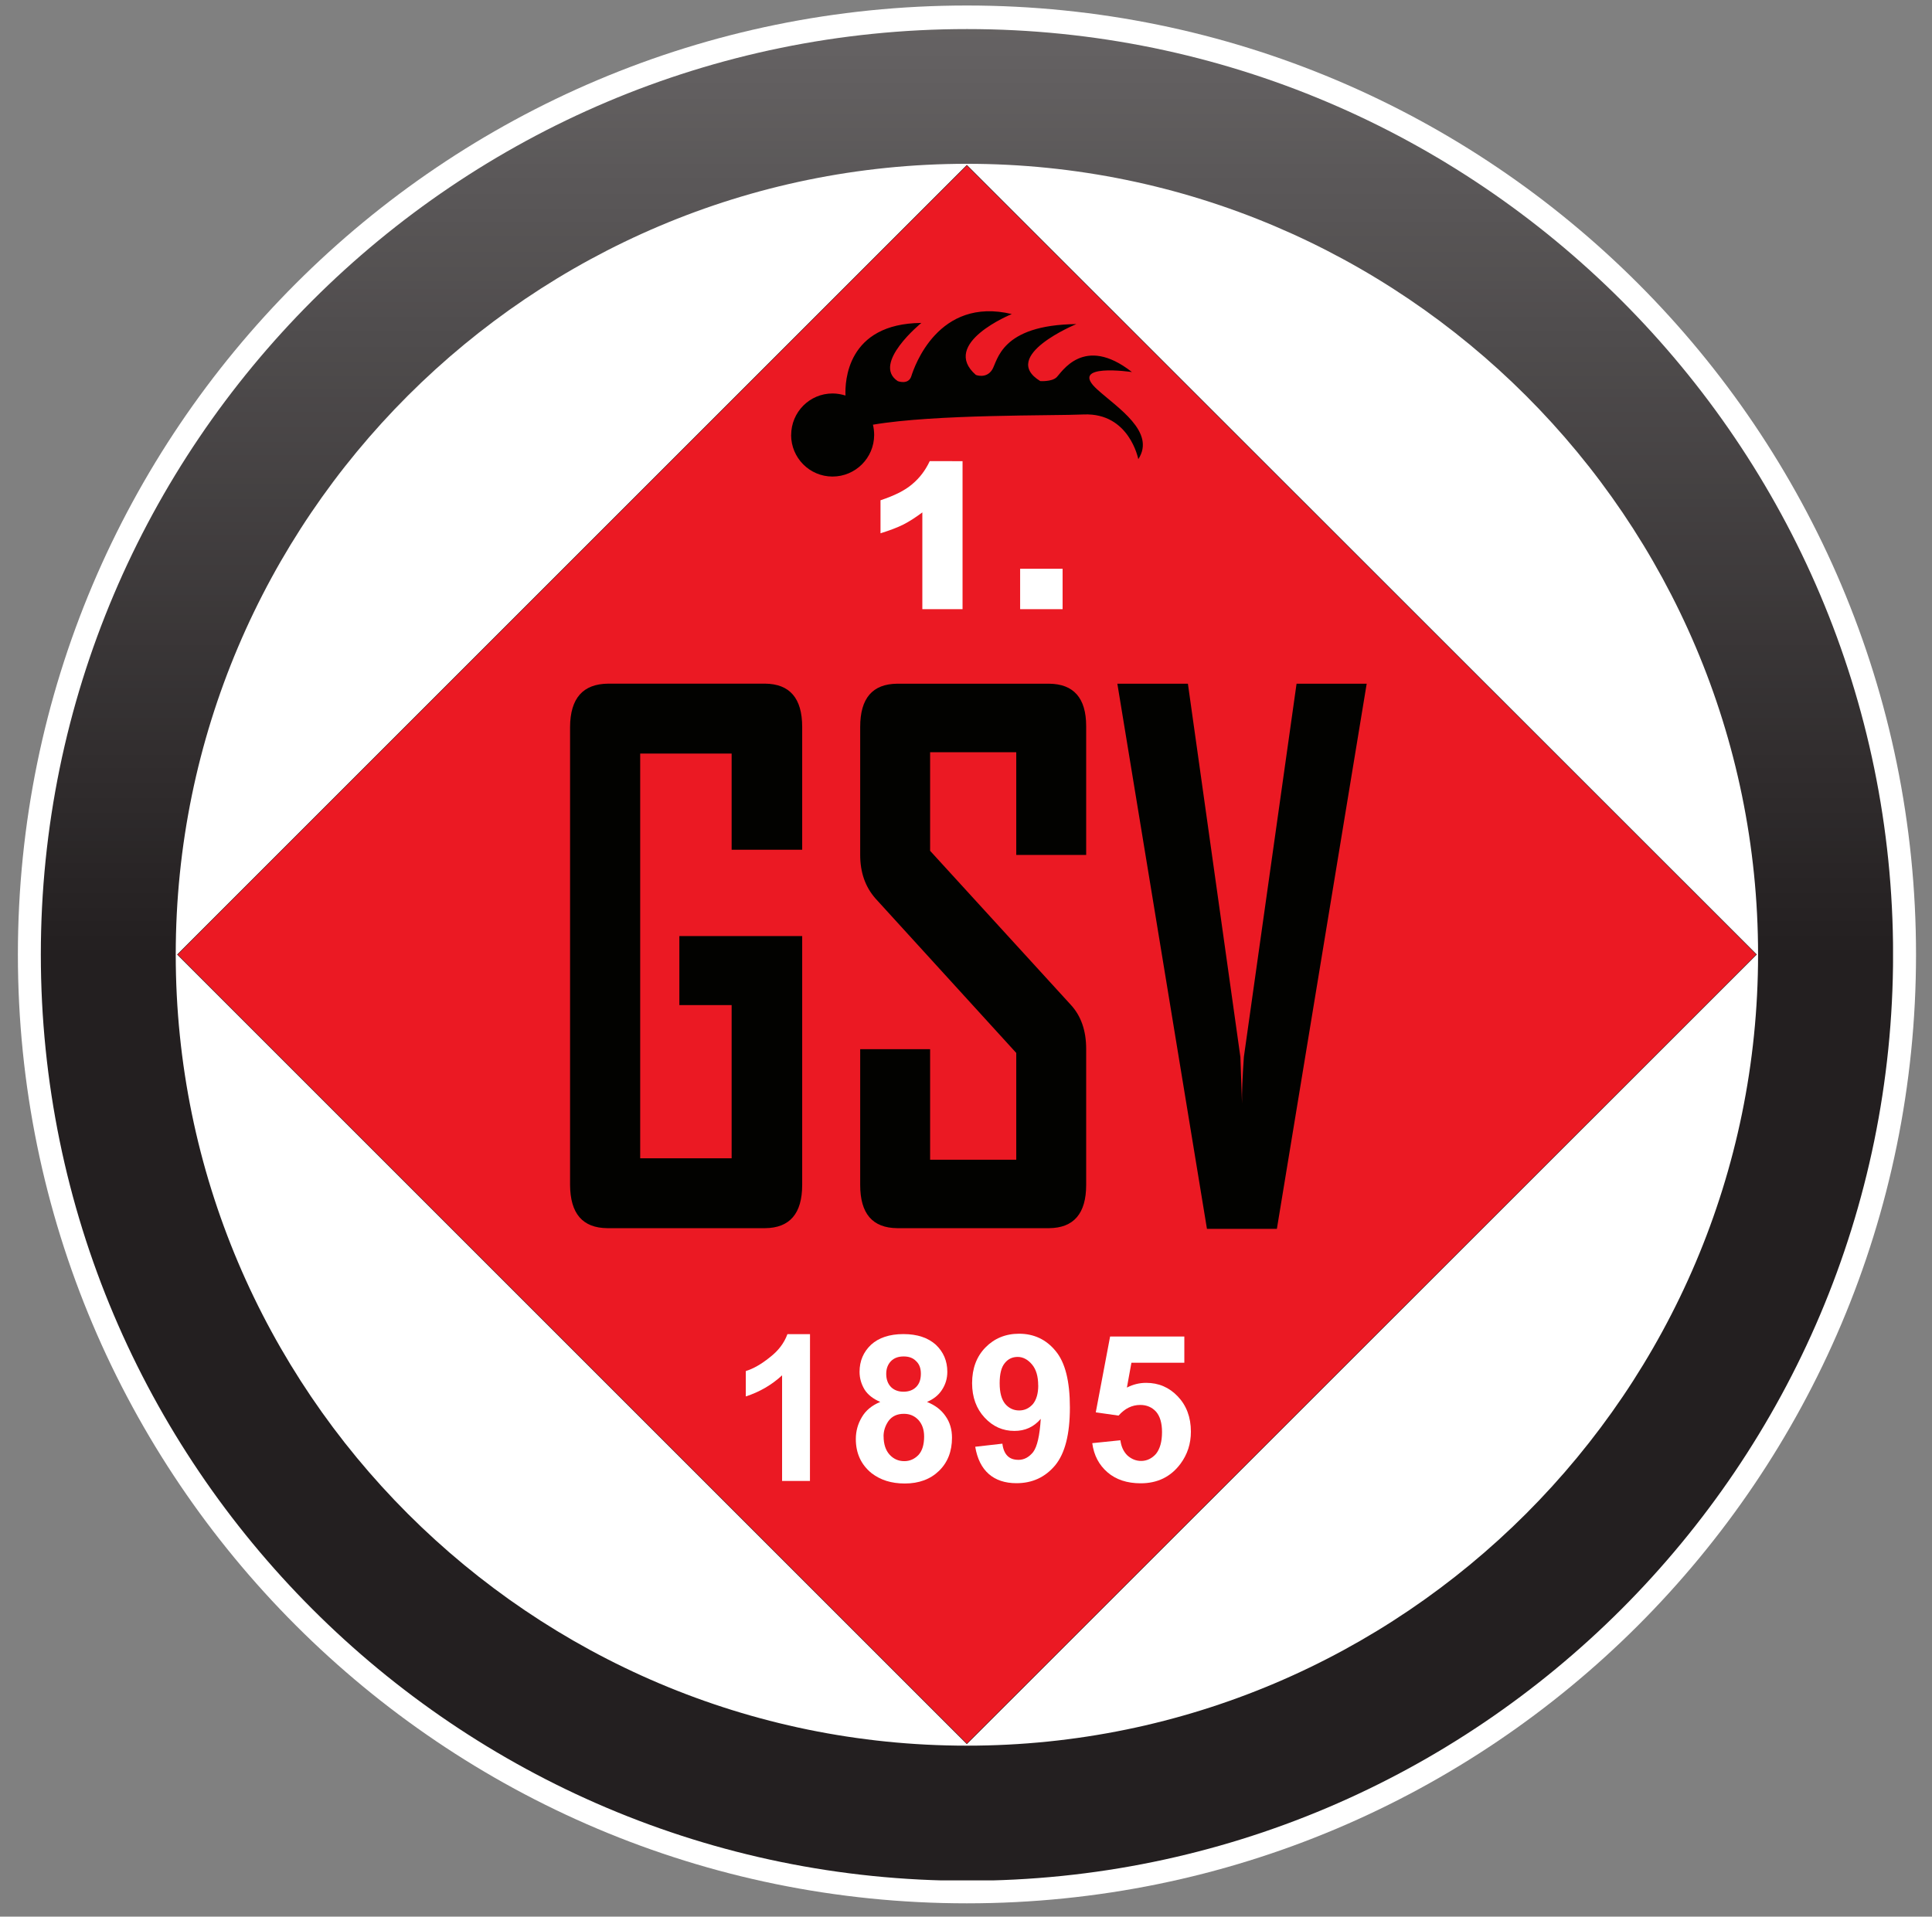 <?xml version="1.0" encoding="UTF-8"?>
<svg width="512.88pt" height="508.88pt" version="1.2" viewBox="0 0 512.88 508.88" xmlns="http://www.w3.org/2000/svg" xmlns:cc="http://creativecommons.org/ns#" xmlns:dc="http://purl.org/dc/elements/1.1/" xmlns:rdf="http://www.w3.org/1999/02/22-rdf-syntax-ns#" xmlns:xlink="http://www.w3.org/1999/xlink">
 <rect x="0" y="0" width="512.88" height="508.88" fill="#808080" stroke="none"/>
 <defs>
  <symbol id="glyph5-1" overflow="visible"></symbol>
  <symbol id="glyph6-1" overflow="visible"></symbol>
  <symbol id="glyph7-1" overflow="visible"></symbol>
  <clipPath>
   <path d="m1 0.434h192v47.566h-192z"/>
  </clipPath>
  <clipPath id="clip3">
   <rect width="194" height="49"/>
  </clipPath>
  <g clip-path="url(#clip3)"></g>
  <clipPath>
   <path d="m0.316 0.434h107.3v78.543h-107.3z"/>
  </clipPath>
  <clipPath id="clip6">
   <rect width="108" height="79"/>
  </clipPath>
  <g clip-path="url(#clip6)"></g>
  <clipPath>
   <path d="m1 0.281h127.75v33.719h-127.75z"/>
  </clipPath>
  <clipPath id="clip10">
   <rect width="129" height="35"/>
  </clipPath>
  <g clip-path="url(#clip10)"></g>
  <clipPath id="clip18">
   <path d="m381 767.2h2v0.805h-2z"/>
  </clipPath>
  <clipPath id="clip32">
   <path d="m279 805h2v0.891h-2z"/>
  </clipPath>
  <clipPath id="clip49">
   <path d="m300 767.2h4v0.805h-4z"/>
  </clipPath>
  <clipPath id="clip191">
   <path d="m352 767.2h2v0.805h-2z"/>
  </clipPath>
  <clipPath id="clip196">
   <path d="m0.977 0.195h46.402v28.562h-46.402z"/>
  </clipPath>
  <clipPath id="clip197">
   <path d="m24.426-17.637c-8.039 0.062-15.895 4.305-20.254 11.805-2.16 3.715-3.188 7.762-3.195 11.738v0.066c0.012 7.945 4.109 15.605 11.457 19.789 11.055 6.293 25.266 2.352 31.75-8.809s2.785-25.305-8.262-31.598c-3.512-1.996-7.34-2.961-11.141-2.992z"/>
  </clipPath>
  <clipPath>
   <path d="m23.938 51.957 37.723-37.332-37.238-37.629-37.727 37.332z"/>
  </clipPath>
  <clipPath id="clip195">
   <rect width="48" height="29"/>
  </clipPath>
  <g clip-path="url(#clip195)">
   <g clip-path="url(#clip196)">
    <g clip-path="url(#clip197)"></g>
   </g>
  </g>
  <clipPath id="clip201">
   <path d="m0.121 0.258h33.152v14.633h-33.152z"/>
  </clipPath>
  <clipPath id="clip202">
   <path d="m2.402 8.691c-1.535 2.644-2.269 5.523-2.281 8.355v0.121c0.02 5.664 2.945 11.117 8.188 14.102 7.894 4.496 18.051 1.68 22.684-6.293 4.633-7.973 1.988-18.082-5.902-22.578-2.551-1.449-5.332-2.137-8.086-2.137-5.789 0-11.465 3.035-14.602 8.43"/>
  </clipPath>
  <clipPath>
   <path d="m16.523 31.465 24.066-23.812-23.719-23.969-24.066 23.816z"/>
  </clipPath>
  <clipPath id="clip200">
   <rect width="34" height="15"/>
  </clipPath>
  <g clip-path="url(#clip200)">
   <g clip-path="url(#clip201)">
    <g clip-path="url(#clip202)"></g>
   </g>
  </g>
  <clipPath id="clip204">
   <path d="m39 768h36v37h-36z"/>
  </clipPath>
  <clipPath id="clip205">
   <path d="m39.461 786.54c0 9.73 7.914 17.648 17.645 17.648 9.723 0 17.641-7.918 17.641-17.648 0-9.719-7.918-17.633-17.641-17.633-9.73 0-17.645 7.914-17.645 17.633m2.57 0c0-8.305 6.766-15.066 15.074-15.066 8.305 0 15.07 6.762 15.07 15.066 0 8.316-6.766 15.074-15.07 15.074-8.309 0-15.074-6.758-15.074-15.074"/>
  </clipPath>
  <linearGradient id="linear1" x1="-.021" x2="2.004" gradientTransform="matrix(0 17.426 -17.426 0 57.104 769.26)" gradientUnits="userSpaceOnUse">
   <stop stop-color="#656262" offset="0"/>
   <stop stop-color="#646162" offset=".016"/>
   <stop stop-color="#636061" offset=".02"/>
   <stop stop-color="#636061" offset=".023"/>
   <stop stop-color="#625f60" offset=".027"/>
   <stop stop-color="#625f60" offset=".031"/>
   <stop stop-color="#615e5f" offset=".035"/>
   <stop stop-color="#615e5f" offset=".039"/>
   <stop stop-color="#605d5e" offset=".043"/>
   <stop stop-color="#605d5d" offset=".047"/>
   <stop stop-color="#5f5c5d" offset=".051"/>
   <stop stop-color="#5f5c5c" offset=".055"/>
   <stop stop-color="#5e5b5c" offset=".059"/>
   <stop stop-color="#5e5b5b" offset=".062"/>
   <stop stop-color="#5d5a5b" offset=".066"/>
   <stop stop-color="#5c5a5a" offset=".07"/>
   <stop stop-color="#5c595a" offset=".074"/>
   <stop stop-color="#5b5859" offset=".078"/>
   <stop stop-color="#5b5859" offset=".082"/>
   <stop stop-color="#5a5758" offset=".086"/>
   <stop stop-color="#5a5758" offset=".09"/>
   <stop stop-color="#595657" offset=".094"/>
   <stop stop-color="#595657" offset=".098"/>
   <stop stop-color="#585556" offset=".102"/>
   <stop stop-color="#585556" offset=".105"/>
   <stop stop-color="#575455" offset=".109"/>
   <stop stop-color="#575454" offset=".113"/>
   <stop stop-color="#565354" offset=".117"/>
   <stop stop-color="#565353" offset=".121"/>
   <stop stop-color="#555253" offset=".125"/>
   <stop stop-color="#555252" offset=".129"/>
   <stop stop-color="#545152" offset=".133"/>
   <stop stop-color="#545151" offset=".137"/>
   <stop stop-color="#535051" offset=".141"/>
   <stop stop-color="#534f50" offset=".145"/>
   <stop stop-color="#524f50" offset=".148"/>
   <stop stop-color="#524e4f" offset=".152"/>
   <stop stop-color="#514e4f" offset=".156"/>
   <stop stop-color="#504d4e" offset=".16"/>
   <stop stop-color="#504d4e" offset=".164"/>
   <stop stop-color="#4f4c4d" offset=".168"/>
   <stop stop-color="#4f4c4d" offset=".172"/>
   <stop stop-color="#4e4b4c" offset=".176"/>
   <stop stop-color="#4e4b4b" offset=".18"/>
   <stop stop-color="#4d4a4b" offset=".184"/>
   <stop stop-color="#4d4a4a" offset=".188"/>
   <stop stop-color="#4c494a" offset=".191"/>
   <stop stop-color="#4c4949" offset=".195"/>
   <stop stop-color="#4b4849" offset=".199"/>
   <stop stop-color="#4b4748" offset=".203"/>
   <stop stop-color="#4a4748" offset=".207"/>
   <stop stop-color="#4a4647" offset=".211"/>
   <stop stop-color="#494647" offset=".215"/>
   <stop stop-color="#494546" offset=".219"/>
   <stop stop-color="#484546" offset=".223"/>
   <stop stop-color="#484445" offset=".227"/>
   <stop stop-color="#474445" offset=".23"/>
   <stop stop-color="#474344" offset=".234"/>
   <stop stop-color="#464344" offset=".238"/>
   <stop stop-color="#464243" offset=".242"/>
   <stop stop-color="#454242" offset=".246"/>
   <stop stop-color="#444142" offset=".25"/>
   <stop stop-color="#444141" offset=".254"/>
   <stop stop-color="#434041" offset=".258"/>
   <stop stop-color="#433f40" offset=".262"/>
   <stop stop-color="#423f40" offset=".266"/>
   <stop stop-color="#423e3f" offset=".27"/>
   <stop stop-color="#413e3f" offset=".273"/>
   <stop stop-color="#413d3e" offset=".277"/>
   <stop stop-color="#403d3e" offset=".281"/>
   <stop stop-color="#403c3d" offset=".285"/>
   <stop stop-color="#3f3c3d" offset=".289"/>
   <stop stop-color="#3f3b3c" offset=".293"/>
   <stop stop-color="#3e3b3c" offset=".297"/>
   <stop stop-color="#3e3a3b" offset=".301"/>
   <stop stop-color="#3d3a3b" offset=".305"/>
   <stop stop-color="#3d393a" offset=".309"/>
   <stop stop-color="#3c3939" offset=".312"/>
   <stop stop-color="#3c3839" offset=".316"/>
   <stop stop-color="#3b3838" offset=".32"/>
   <stop stop-color="#3b3738" offset=".324"/>
   <stop stop-color="#3a3637" offset=".328"/>
   <stop stop-color="#3a3637" offset=".332"/>
   <stop stop-color="#393536" offset=".336"/>
   <stop stop-color="#383536" offset=".34"/>
   <stop stop-color="#383435" offset=".344"/>
   <stop stop-color="#373435" offset=".348"/>
   <stop stop-color="#373334" offset=".352"/>
   <stop stop-color="#363334" offset=".355"/>
   <stop stop-color="#363233" offset=".359"/>
   <stop stop-color="#353233" offset=".363"/>
   <stop stop-color="#353132" offset=".367"/>
   <stop stop-color="#343132" offset=".371"/>
   <stop stop-color="#343031" offset=".375"/>
   <stop stop-color="#333030" offset=".379"/>
   <stop stop-color="#332f30" offset=".383"/>
   <stop stop-color="#322e2f" offset=".387"/>
   <stop stop-color="#322e2f" offset=".391"/>
   <stop stop-color="#312d2e" offset=".395"/>
   <stop stop-color="#312d2e" offset=".398"/>
   <stop stop-color="#302c2d" offset=".402"/>
   <stop stop-color="#302c2d" offset=".406"/>
   <stop stop-color="#2f2b2c" offset=".41"/>
   <stop stop-color="#2f2b2c" offset=".414"/>
   <stop stop-color="#2e2a2b" offset=".418"/>
   <stop stop-color="#2e2a2b" offset=".422"/>
   <stop stop-color="#2d292a" offset=".426"/>
   <stop stop-color="#2c292a" offset=".43"/>
   <stop stop-color="#2c2829" offset=".434"/>
   <stop stop-color="#2b2829" offset=".438"/>
   <stop stop-color="#2b2728" offset=".441"/>
   <stop stop-color="#2a2727" offset=".445"/>
   <stop stop-color="#2a2627" offset=".449"/>
   <stop stop-color="#292526" offset=".453"/>
   <stop stop-color="#292526" offset=".457"/>
   <stop stop-color="#282425" offset=".461"/>
   <stop stop-color="#282425" offset=".465"/>
   <stop stop-color="#272324" offset=".469"/>
   <stop stop-color="#272324" offset=".473"/>
   <stop stop-color="#262223" offset=".477"/>
   <stop stop-color="#262223" offset=".48"/>
   <stop stop-color="#252122" offset=".484"/>
   <stop stop-color="#252122" offset=".488"/>
   <stop stop-color="#242021" offset=".492"/>
   <stop stop-color="#242021" offset=".496"/>
   <stop stop-color="#231f20" offset=".5"/>
   <stop stop-color="#231f20" offset="1"/>
  </linearGradient>
 </defs>
 <g>
  <g transform="translate(-77.11 -191.3)" clip-path="url(#clip18)">
   <path d="m382.11 766.96c-0.242 0.066-1.047 0.434-0.965-0.176 0.414 0.039 0.871-0.285 0.965 0.176" fill="#47474a" fill-rule="evenodd"/>
  </g>
  <g transform="translate(-77.11 -191.3)" clip-path="url(#clip32)">
   <path d="m279.74 805.94c0.23-0.059 0.418 4e-3 0.559 0.188-0.098 0.191-0.258 0.266-0.477 0.223-0.055-0.133-0.082-0.27-0.082-0.41" fill="#47474a" fill-rule="evenodd"/>
  </g>
  <g transform="translate(-77.11 -191.3)" clip-path="url(#clip49)">
   <path d="m301.6 766.54c0-0.117-0.059-0.172-0.145-0.199 0.012 0.105 0 0.238 0.145 0.199m1.457-1.562c0.09 0.387 0.332 0.633 0.715 0.73-0.137 0.219-0.152 0.453-0.047 0.691-0.141 8e-3 -0.277-0.012-0.414-0.055 0.07 0.129 0.098 0.266 0.086 0.41-0.402-0.246-1.223 0.688-2.012 0.078-0.082-0.066-0.551-0.934-0.566-1.023 0.559-0.25 0.383-0.809 0.996-0.926 0.434-0.031 0.805 0.172 1.242 0.094" fill="#47474a" fill-rule="evenodd"/>
  </g>
  <g transform="translate(-77.11 -191.3)" clip-path="url(#clip191)">
   <path d="m353.28 766.73c-0.023 0.309 0.285 0.098 0.285 0.371-0.102-0.043-0.953 0.105-0.906-0.051 0.09-0.277 0.27-0.387 0.621-0.32" fill="#bdbaba" fill-rule="evenodd"/>
  </g>
 </g>
 <g transform="matrix(13.935 0 0 13.935 -539.05 -10707)" stroke-width=".072">
  <g fill-rule="evenodd">
   <path d="m75.184 786.54c0 9.984-8.094 18.078-18.082 18.078-9.984 0-18.078-8.094-18.078-18.078 0-9.984 8.094-18.082 18.078-18.082 9.988 0 18.082 8.098 18.082 18.082" fill="#fff"/>
   <path d="m41.668 786.54c0-8.527 6.91-15.438 15.434-15.438 8.527 0 15.438 6.91 15.438 15.438 0 8.523-6.91 15.438-15.438 15.438-8.523 0-15.434-6.914-15.434-15.438" fill="#fff"/>
   <path d="m72.145 786.54-15.043 15.039-15.039-15.039 15.039-15.039zm0 0" fill="#eb1923" stroke="#020200" stroke-linecap="round" stroke-linejoin="round" stroke-width=".007"/>
  </g>
  <g clip-path="url(#clip204)" stroke-width=".072">
   <g clip-path="url(#clip205)" stroke-width=".072">
    <path d="m74.746 768.9h-35.285v35.281h35.285z" fill="url(#linear1)"/>
   </g>
  </g>
  <path d="m57.02 777.14v2.82h-0.766v-1.844c-0.125 0.094-0.246 0.172-0.359 0.23-0.117 0.059-0.262 0.113-0.438 0.168v-0.629c0.258-0.086 0.461-0.184 0.602-0.305 0.145-0.121 0.254-0.266 0.336-0.441z" fill="#fff" fill-rule="evenodd"/>
  <path d="m58.117 779.19h0.809v0.77h-0.809z" fill="#fff" fill-rule="evenodd"/>
  <g fill="#020200" fill-rule="evenodd">
   <path d="m53.965 790.93c0 0.547-0.238 0.82-0.707 0.824h-3.004c-0.473-4e-3 -0.707-0.277-0.711-0.824v-8.727c0.004-0.547 0.246-0.82 0.727-0.824h2.988c0.469 4e-3 0.707 0.277 0.707 0.824v2.34h-1.344v-1.832h-1.742v7.711h1.742v-2.918h-0.996v-1.316h2.34z"/>
   <path d="m59.375 790.93c0 0.547-0.238 0.82-0.707 0.824h-2.891c-0.473-4e-3 -0.707-0.277-0.707-0.824v-2.586h1.332v2.106h1.641v-2.035l-2.684-2.945c-0.191-0.219-0.289-0.492-0.289-0.828v-2.438c0-0.547 0.234-0.82 0.707-0.824h2.891c0.469 4e-3 0.707 0.273 0.707 0.809v2.453h-1.332v-1.957h-1.641v1.879l2.68 2.934c0.195 0.211 0.293 0.492 0.293 0.84z"/>
   <path d="m64.719 781.38-1.711 10.387h-1.332l-1.707-10.387h1.344l1 7.113 0.031 0.887c-0.004-0.203 0.008-0.496 0.035-0.887l1.004-7.113z"/>
  </g>
  <g fill="#fff" fill-rule="evenodd">
   <path d="m54.113 796.57h-0.531v-2.012c-0.195 0.18-0.426 0.316-0.691 0.402v-0.484c0.141-0.043 0.293-0.129 0.453-0.258 0.164-0.125 0.277-0.273 0.34-0.445h0.43z"/>
   <path d="m55.516 795.72c0 0.148 0.039 0.266 0.113 0.348 0.074 0.082 0.168 0.125 0.281 0.125 0.109 0 0.199-0.043 0.273-0.121 0.07-0.078 0.105-0.195 0.105-0.348 0-0.129-0.035-0.234-0.109-0.316-0.074-0.078-0.164-0.117-0.277-0.117-0.129 0-0.227 0.047-0.293 0.137-0.062 0.09-0.094 0.188-0.094 0.293m0.051-1.191c0 0.105 0.031 0.188 0.09 0.25 0.059 0.059 0.141 0.09 0.238 0.09 0.102 0 0.184-0.031 0.242-0.09 0.062-0.062 0.09-0.145 0.09-0.254 0-0.098-0.027-0.18-0.09-0.238-0.059-0.062-0.137-0.09-0.238-0.09-0.098 0-0.18 0.027-0.242 0.09-0.059 0.062-0.09 0.141-0.09 0.242m-0.113 0.535c-0.137-0.059-0.238-0.137-0.301-0.238-0.062-0.105-0.094-0.215-0.094-0.336 0-0.207 0.074-0.379 0.219-0.516 0.145-0.133 0.352-0.203 0.617-0.203s0.469 0.07 0.617 0.203c0.145 0.137 0.219 0.309 0.219 0.516 0 0.129-0.035 0.242-0.102 0.344-0.066 0.102-0.16 0.176-0.285 0.23 0.156 0.062 0.273 0.152 0.355 0.273 0.082 0.117 0.121 0.254 0.121 0.41 0 0.258-0.082 0.469-0.246 0.629s-0.383 0.242-0.652 0.242c-0.258 0-0.465-0.066-0.637-0.199-0.195-0.16-0.297-0.375-0.297-0.648 0-0.152 0.039-0.289 0.113-0.414 0.074-0.129 0.191-0.227 0.352-0.293"/>
   <path d="m58.461 794.75c0-0.172-0.039-0.305-0.117-0.398-0.078-0.094-0.172-0.145-0.273-0.145-0.102 0-0.184 0.039-0.246 0.117-0.066 0.078-0.098 0.207-0.098 0.383 0 0.18 0.035 0.309 0.105 0.395 0.07 0.082 0.16 0.125 0.266 0.125 0.102 0 0.188-0.039 0.262-0.121 0.066-0.082 0.102-0.199 0.102-0.355m-1.203 1.168 0.52-0.059c0.012 0.105 0.047 0.184 0.098 0.234 0.051 0.051 0.121 0.074 0.211 0.074 0.105 0 0.199-0.051 0.277-0.148 0.078-0.105 0.125-0.316 0.145-0.633-0.133 0.156-0.301 0.23-0.5 0.23-0.223 0-0.41-0.082-0.57-0.254-0.156-0.168-0.238-0.387-0.238-0.656 0-0.281 0.086-0.508 0.254-0.68 0.168-0.172 0.383-0.262 0.641-0.262 0.281 0 0.516 0.109 0.695 0.328 0.184 0.219 0.273 0.578 0.273 1.078 0 0.512-0.094 0.875-0.281 1.102-0.191 0.227-0.434 0.34-0.738 0.34-0.215 0-0.395-0.059-0.527-0.176-0.133-0.117-0.219-0.289-0.258-0.52"/>
   <path d="m59.492 795.85 0.535-0.055c0.016 0.121 0.059 0.215 0.133 0.289 0.074 0.066 0.16 0.105 0.262 0.105 0.109 0 0.207-0.047 0.285-0.137 0.074-0.094 0.113-0.23 0.113-0.414 0-0.172-0.039-0.301-0.113-0.387-0.078-0.086-0.18-0.129-0.301-0.129-0.156 0-0.293 0.066-0.414 0.203l-0.434-0.062 0.273-1.445h1.414v0.5h-1.008l-0.086 0.473c0.121-0.062 0.242-0.09 0.367-0.09 0.238 0 0.438 0.086 0.602 0.258 0.164 0.172 0.25 0.395 0.25 0.672 0 0.23-0.066 0.434-0.199 0.613-0.184 0.246-0.434 0.371-0.758 0.371-0.258 0-0.469-0.07-0.629-0.207-0.164-0.141-0.262-0.324-0.293-0.559"/>
  </g>
  <path d="m53.754 776.64c0 0.438 0.352 0.793 0.789 0.793s0.793-0.355 0.793-0.793c0-0.066-0.008-0.133-0.023-0.195 1.188-0.203 3.441-0.168 4.016-0.195 0.871-0.035 1.039 0.852 1.039 0.852 0.34-0.52-0.402-0.984-0.777-1.324-0.582-0.52 0.656-0.336 0.656-0.336-0.922-0.723-1.344 0.016-1.438 0.102-0.094 0.086-0.309 0.07-0.309 0.07-0.785-0.48 0.688-1.086 0.688-1.086-1.449 0.016-1.496 0.699-1.605 0.871-0.113 0.176-0.309 0.098-0.309 0.098-0.691-0.602 0.684-1.16 0.684-1.16-1.402-0.336-1.859 1.008-1.914 1.184-0.055 0.172-0.258 0.094-0.258 0.094-0.504-0.332 0.449-1.109 0.449-1.109-1.422 0.012-1.457 1.121-1.445 1.383-0.078-0.023-0.16-0.039-0.246-0.039-0.438 0-0.789 0.355-0.789 0.793" fill="#020200" fill-rule="evenodd"/>
 </g>
 <g fill="#211e1e">
  <g transform="translate(-77.11 -191.3)">
   <use x="24.411" y="196.613" width="100%" height="100%" xlink:href="#glyph5-1"/>
   <use x="60.411" y="196.613" width="100%" height="100%" xlink:href="#glyph5-1"/>
  </g>
  <g transform="translate(-77.11 -191.3)">
   <use x="160.85" y="196.613" width="100%" height="100%" xlink:href="#glyph5-1"/>
  </g>
  <g transform="translate(-77.11 -191.3)">
   <use x="168.411" y="196.613" width="100%" height="100%" xlink:href="#glyph5-1"/>
   <use x="204.411" y="196.613" width="100%" height="100%" xlink:href="#glyph5-1"/>
  </g>
  <g transform="translate(-77.11 -191.3)">
   <use x="358.659" y="196.613" width="100%" height="100%" xlink:href="#glyph5-1"/>
  </g>
  <g transform="translate(-77.11 -191.3)">
   <use x="384.413" y="196.613" width="100%" height="100%" xlink:href="#glyph5-1"/>
  </g>
  <g transform="translate(-77.11 -191.3)">
   <use x="24.411" y="220.613" width="100%" height="100%" xlink:href="#glyph6-1"/>
  </g>
  <g transform="translate(-77.11 -191.3)">
   <use x="60.411" y="220.613" width="100%" height="100%" xlink:href="#glyph6-1"/>
  </g>
  <g transform="translate(-77.11 -191.3)">
   <use x="164.24" y="220.613" width="100%" height="100%" xlink:href="#glyph6-1"/>
  </g>
  <g transform="translate(-77.11 -191.3)">
   <use x="168.411" y="220.613" width="100%" height="100%" xlink:href="#glyph6-1"/>
  </g>
  <g transform="translate(-77.11 -191.3)">
   <use x="204.411" y="220.613" width="100%" height="100%" xlink:href="#glyph6-1"/>
  </g>
  <g transform="translate(-77.11 -191.3)">
   <use x="274.481" y="220.613" width="100%" height="100%" xlink:href="#glyph6-1"/>
  </g>
  <g transform="translate(-77.11 -191.3)">
   <use x="276.411" y="220.613" width="100%" height="100%" xlink:href="#glyph6-1"/>
  </g>
  <g transform="translate(-77.11 -191.3)">
   <use x="312.411" y="220.613" width="100%" height="100%" xlink:href="#glyph6-1"/>
  </g>
  <g transform="translate(-77.11 -191.3)">
   <use x="348.411" y="220.613" width="100%" height="100%" xlink:href="#glyph6-1"/>
  </g>
  <g transform="translate(-77.11 -191.3)">
   <use x="384.411" y="220.613" width="100%" height="100%" xlink:href="#glyph6-1"/>
  </g>
  <g transform="translate(-77.11 -191.3)">
   <use x="24.411" y="244.613" width="100%" height="100%" xlink:href="#glyph6-1"/>
  </g>
  <g transform="translate(-77.11 -191.3)">
   <use x="60.411" y="244.613" width="100%" height="100%" xlink:href="#glyph6-1"/>
  </g>
  <g transform="translate(-77.11 -191.3)">
   <use x="163.48" y="244.613" width="100%" height="100%" xlink:href="#glyph6-1"/>
  </g>
  <g transform="translate(-77.11 -191.3)">
   <use x="168.411" y="244.613" width="100%" height="100%" xlink:href="#glyph6-1"/>
  </g>
  <g transform="translate(-77.11 -191.3)">
   <use x="204.411" y="244.613" width="100%" height="100%" xlink:href="#glyph6-1"/>
  </g>
  <g transform="translate(-77.11 -191.3)">
   <use x="280.401" y="244.613" width="100%" height="100%" xlink:href="#glyph6-1"/>
  </g>
  <g transform="translate(-77.11 -191.3)">
   <use x="312.411" y="244.613" width="100%" height="100%" xlink:href="#glyph6-1"/>
  </g>
  <g transform="translate(-77.11 -191.3)">
   <use x="348.411" y="244.613" width="100%" height="100%" xlink:href="#glyph6-1"/>
  </g>
  <g transform="translate(-77.11 -191.3)">
   <use x="384.411" y="244.613" width="100%" height="100%" xlink:href="#glyph6-1"/>
  </g>
  <g transform="translate(-77.11 -191.3)">
   <use x="24.411" y="268.613" width="100%" height="100%" xlink:href="#glyph6-1"/>
  </g>
  <g transform="translate(-77.11 -191.3)">
   <use x="60.411" y="268.613" width="100%" height="100%" xlink:href="#glyph6-1"/>
  </g>
  <g transform="translate(-77.11 -191.3)">
   <use x="132.411" y="268.613" width="100%" height="100%" xlink:href="#glyph6-1"/>
  </g>
  <g transform="translate(-77.11 -191.3)">
   <use x="168.411" y="268.613" width="100%" height="100%" xlink:href="#glyph6-1"/>
  </g>
  <g transform="translate(-77.11 -191.3)">
   <use x="204.411" y="268.613" width="100%" height="100%" xlink:href="#glyph6-1"/>
  </g>
  <g transform="translate(-77.11 -191.3)">
   <use x="274.481" y="268.613" width="100%" height="100%" xlink:href="#glyph6-1"/>
  </g>
  <g transform="translate(-77.11 -191.3)">
   <use x="276.411" y="268.613" width="100%" height="100%" xlink:href="#glyph6-1"/>
  </g>
  <g transform="translate(-77.11 -191.3)">
   <use x="312.411" y="268.613" width="100%" height="100%" xlink:href="#glyph6-1"/>
  </g>
  <g transform="translate(-77.11 -191.3)">
   <use x="348.411" y="268.613" width="100%" height="100%" xlink:href="#glyph6-1"/>
  </g>
  <g transform="translate(-77.11 -191.3)">
   <use x="384.411" y="268.613" width="100%" height="100%" xlink:href="#glyph6-1"/>
  </g>
  <g transform="translate(-77.11 -191.3)">
   <use x="24.411" y="292.613" width="100%" height="100%" xlink:href="#glyph6-1"/>
  </g>
  <g transform="translate(-77.11 -191.3)">
   <use x="60.411" y="292.613" width="100%" height="100%" xlink:href="#glyph6-1"/>
  </g>
  <g transform="translate(-77.11 -191.3)">
   <use x="166.17" y="292.613" width="100%" height="100%" xlink:href="#glyph6-1"/>
  </g>
  <g transform="translate(-77.11 -191.3)">
   <use x="168.411" y="292.613" width="100%" height="100%" xlink:href="#glyph6-1"/>
  </g>
  <g transform="translate(-77.11 -191.3)">
   <use x="204.411" y="292.613" width="100%" height="100%" xlink:href="#glyph6-1"/>
  </g>
  <g transform="translate(-77.11 -191.3)">
   <use x="280.401" y="292.613" width="100%" height="100%" xlink:href="#glyph6-1"/>
  </g>
  <g transform="translate(-77.11 -191.3)">
   <use x="312.411" y="292.613" width="100%" height="100%" xlink:href="#glyph6-1"/>
  </g>
  <g transform="translate(-77.11 -191.3)">
   <use x="348.411" y="292.613" width="100%" height="100%" xlink:href="#glyph6-1"/>
  </g>
  <g transform="translate(-77.11 -191.3)">
   <use x="384.411" y="292.613" width="100%" height="100%" xlink:href="#glyph6-1"/>
  </g>
  <g transform="translate(-77.11 -191.3)">
   <use x="518.48" y="292.613" width="100%" height="100%" xlink:href="#glyph7-1"/>
  </g>
  <g transform="translate(-77.11 -191.3)">
   <use x="24.411" y="304.613" width="100%" height="100%" xlink:href="#glyph7-1"/>
  </g>
  <g transform="translate(-77.11 -191.3)">
   <use x="60.411" y="304.613" width="100%" height="100%" xlink:href="#glyph7-1"/>
  </g>
 </g>
</svg>
